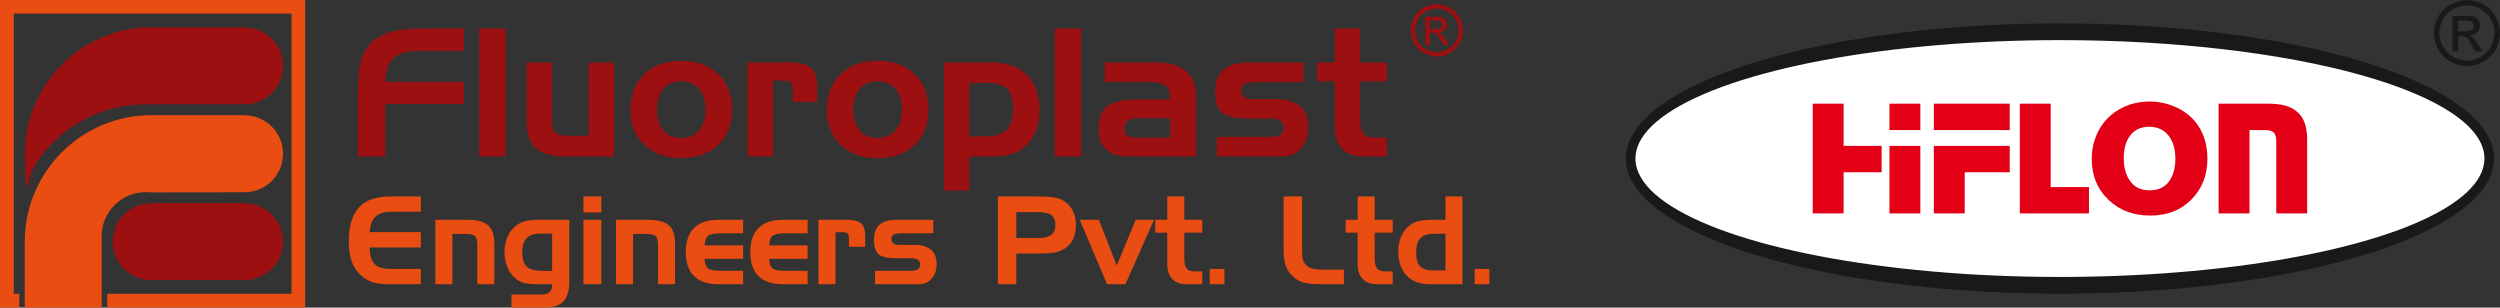 <svg width="1081" height="133" viewBox="0 0 1081 133" fill="none" xmlns="http://www.w3.org/2000/svg">
<rect x="0" y="0" width="1081" height="133" fill="#333333" stroke="none"/>
<path fill-rule="evenodd" clip-rule="evenodd" d="M890.717 10.11C940.502 10.11 988.249 16.268 1023.45 27.228C1058.66 38.189 1078.43 53.055 1078.43 68.555C1078.43 80.114 1067.42 91.414 1046.8 101.025C1026.17 110.637 996.854 118.128 962.553 122.551C928.252 126.975 890.509 128.132 854.095 125.877C817.682 123.622 784.234 118.056 757.981 109.882C731.728 101.708 713.85 91.294 706.607 79.957C699.364 68.62 703.081 56.869 717.289 46.189C731.497 35.51 755.557 26.382 786.427 19.96C817.297 13.538 853.59 10.11 890.717 10.11Z" fill="#1B1918"/>
<path fill-rule="evenodd" clip-rule="evenodd" d="M890.717 17.352C939.398 17.352 986.085 22.747 1020.51 32.349C1054.93 41.951 1074.27 54.974 1074.27 68.553C1074.27 78.68 1063.5 88.579 1043.34 96.999C1023.17 105.418 994.499 111.981 960.959 115.856C927.419 119.731 890.513 120.745 854.907 118.77C819.302 116.794 786.596 111.918 760.925 104.757C735.255 97.597 717.773 88.474 710.691 78.542C703.608 68.61 707.243 58.315 721.136 48.959C735.029 39.604 758.555 31.607 788.74 25.981C818.925 20.355 854.413 17.352 890.717 17.352Z" fill="white"/>
<path fill-rule="evenodd" clip-rule="evenodd" d="M797.178 44.828V63.078H813.622V74.479H797.178V92.277H783.821V44.828H797.178ZM830.356 63.078V92.277H817V63.078H830.356ZM830.356 44.828V56.231H817V44.828H830.356ZM869.015 63.078V74.479H849.545V92.277H836.189V63.078H869.015ZM869.015 44.828V56.231H836.189V44.828H869.015ZM886.722 44.828V80.876H903.276V92.277H873.366V44.828H886.722ZM929.309 43.891C933.612 43.891 937.635 44.792 941.415 46.595C946.519 49.063 950.177 52.789 952.376 57.796C953.776 60.989 954.479 64.654 954.479 68.783C954.479 75.797 952.17 81.634 947.539 86.298C942.958 90.913 937.051 93.213 929.81 93.213C922.589 93.213 916.633 91.008 911.931 86.605C906.948 81.93 904.457 75.975 904.457 68.747C904.457 64.275 905.478 60.135 907.519 56.338C909.791 52.066 913.208 48.803 917.741 46.537C921.155 44.841 925.021 43.962 929.309 43.891ZM929.382 54.806C925.724 54.806 922.929 56.113 920.986 58.735C919.198 61.143 918.312 64.382 918.312 68.428C918.312 72.7 919.344 76.14 921.41 78.751C923.283 81.112 926.005 82.298 929.554 82.298C933.406 82.298 936.274 80.876 938.17 78.026C939.812 75.547 940.625 72.451 940.625 68.747C940.625 64.228 939.531 60.728 937.354 58.249C935.411 56.006 932.749 54.853 929.382 54.806ZM959.327 44.828H980.378C983.488 44.828 986.041 45.088 988.034 45.623C990.028 46.156 991.741 47.048 993.2 48.27C994.719 49.538 995.824 51.163 996.541 53.121C997.258 55.081 997.612 57.513 997.612 60.431V92.277H984.255V61.096C984.255 59.245 983.878 57.963 983.111 57.275C982.357 56.575 980.985 56.231 978.98 56.231H972.684V92.277H959.327V44.828Z" fill="#E30016"/>
<path fill-rule="evenodd" clip-rule="evenodd" d="M1066.72 0C1069.12 0 1071.46 0.614 1073.75 1.842C1076.03 3.077 1077.81 4.836 1079.09 7.131C1080.36 9.419 1081 11.812 1081 14.3C1081 16.763 1080.37 19.129 1079.11 21.399C1077.86 23.674 1076.09 25.439 1073.83 26.694C1071.56 27.954 1069.2 28.581 1066.72 28.581C1064.24 28.581 1061.87 27.954 1059.61 26.694C1057.34 25.439 1055.57 23.674 1054.31 21.399C1053.05 19.129 1052.42 16.763 1052.42 14.3C1052.42 11.812 1053.06 9.419 1054.34 7.131C1055.62 4.836 1057.4 3.077 1059.69 1.842C1061.97 0.614 1064.32 0 1066.72 0ZM1066.72 2.366C1064.71 2.366 1062.76 2.883 1060.86 3.911C1058.96 4.939 1057.47 6.413 1056.4 8.32C1055.32 10.234 1054.79 12.225 1054.79 14.3C1054.79 16.356 1055.32 18.328 1056.37 20.216C1057.42 22.104 1058.9 23.577 1060.79 24.631C1062.69 25.685 1064.66 26.215 1066.72 26.215C1068.78 26.215 1070.75 25.685 1072.65 24.631C1074.54 23.577 1076.01 22.104 1077.06 20.216C1078.1 18.328 1078.63 16.356 1078.63 14.3C1078.63 12.225 1078.1 10.234 1077.03 8.32C1075.96 6.413 1074.48 4.939 1072.57 3.911C1070.66 2.883 1068.71 2.366 1066.72 2.366ZM1060.45 22.194V6.82H1065.73C1067.54 6.82 1068.85 6.956 1069.65 7.241C1070.46 7.525 1071.1 8.023 1071.59 8.728C1072.07 9.439 1072.31 10.189 1072.31 10.984C1072.31 12.109 1071.9 13.085 1071.1 13.919C1070.3 14.753 1069.23 15.218 1067.91 15.322C1068.45 15.548 1068.89 15.82 1069.22 16.136C1069.84 16.744 1070.59 17.759 1071.49 19.188L1073.37 22.194H1070.33L1068.97 19.77C1067.9 17.869 1067.04 16.673 1066.38 16.195C1065.92 15.839 1065.26 15.664 1064.39 15.664H1062.93V22.194H1060.45ZM1062.93 13.544H1065.94C1067.38 13.544 1068.36 13.324 1068.89 12.898C1069.41 12.471 1069.67 11.902 1069.67 11.191C1069.67 10.738 1069.54 10.331 1069.29 9.969C1069.04 9.613 1068.69 9.342 1068.25 9.167C1067.79 8.986 1066.97 8.902 1065.75 8.902H1062.93V13.544Z" fill="#1B1918"/>
<path fill-rule="evenodd" clip-rule="evenodd" d="M46.369 127.053H126.05V5.891H5.954V127.053H8.357V133H0V0H131.948V133H46.369V127.053Z" fill="#E94D11"/>
<path fill-rule="evenodd" clip-rule="evenodd" d="M12.944 76.537C13.326 75.391 14.091 73.046 14.746 72.01C24.632 55.807 42.545 45.115 63.08 45.115L89.186 45.06H104.369C104.806 45.115 105.297 45.115 105.788 45.115C114.909 45.115 122.391 37.641 122.391 28.477C122.391 19.366 114.964 11.947 105.788 11.892L105.789 11.837H62.972V11.892C33.971 13.201 10.76 37.205 10.76 66.445C10.76 69.5 10.868 78.774 11.306 81.556L12.944 76.537Z" fill="#9D1012"/>
<path fill-rule="evenodd" clip-rule="evenodd" d="M65.374 83.192C64.61 83.138 63.844 83.084 62.971 83.084C52.54 83.084 43.965 91.649 43.965 102.068V133H10.704V104.468C10.704 74.355 35.281 49.806 65.374 49.806H105.789V49.861C114.964 49.861 122.391 57.335 122.391 66.445C122.391 75.664 114.964 83.084 105.788 83.138L65.374 83.192Z" fill="#E94D11"/>
<path fill-rule="evenodd" clip-rule="evenodd" d="M65.374 87.829H105.789V87.885C114.964 87.939 122.391 95.358 122.391 104.468C122.391 113.633 114.964 121.052 105.788 121.107H66.794C66.302 121.107 65.811 121.107 65.374 121.107C56.199 121.107 48.716 113.633 48.716 104.523C48.717 95.358 56.199 87.885 65.374 87.885V87.939V87.829Z" fill="#9D1012"/>
<path fill-rule="evenodd" clip-rule="evenodd" d="M154.708 42.208C154.708 35.153 155.141 29.988 156.019 26.685C156.885 23.383 158.367 20.684 160.465 18.602C162.615 16.469 165.487 14.888 169.079 13.86C172.659 12.832 177.131 12.318 182.48 12.318H200.576V21.956H181.484C176.331 21.956 172.594 23.023 170.246 25.143C167.899 27.263 166.693 30.681 166.614 35.397L200.576 35.436V44.996H166.614V67.664H154.708V42.208ZM218.632 67.664H207.224V12.318H218.632V67.664ZM265.536 67.664H244.91C238.839 67.664 234.446 66.482 231.745 64.13C229.044 61.766 227.693 57.988 227.693 52.797V27.045H238.603V51.935C238.603 54.647 239.088 56.446 240.045 57.358C241.002 58.258 242.916 58.708 245.788 58.708H254.587V27.045H265.536V67.664ZM284.077 47.374C284.077 51.242 284.995 54.248 286.843 56.407C288.679 58.566 291.263 59.646 294.567 59.646C297.832 59.646 300.415 58.566 302.277 56.407C304.152 54.248 305.083 51.242 305.083 47.374C305.083 43.506 304.152 40.499 302.303 38.353C300.442 36.207 297.858 35.141 294.567 35.141C291.289 35.141 288.718 36.22 286.857 38.379C285.008 40.537 284.077 43.531 284.077 47.374ZM316.569 47.374C316.569 53.747 314.59 58.836 310.629 62.64C306.683 66.443 301.346 68.345 294.633 68.345C287.932 68.345 282.582 66.443 278.583 62.627C274.583 58.81 272.59 53.722 272.59 47.374C272.59 41 274.583 35.898 278.583 32.069C282.582 28.24 287.932 26.325 294.633 26.325C301.294 26.325 306.618 28.24 310.604 32.069C314.577 35.898 316.569 41 316.569 47.374ZM323.257 27.045H341.654C345.955 27.045 348.971 27.803 350.702 29.319C352.432 30.836 353.298 33.495 353.298 37.274V44.058H342.847V38.828C342.847 37.248 342.559 36.181 341.982 35.641C341.405 35.102 340.094 34.832 338.048 34.832H334.206V67.664H323.257V27.045ZM368.968 47.374C368.968 51.242 369.886 54.248 371.734 56.407C373.57 58.566 376.154 59.646 379.458 59.646C382.723 59.646 385.306 58.566 387.168 56.407C389.043 54.248 389.974 51.242 389.974 47.374C389.974 43.506 389.043 40.499 387.194 38.353C385.332 36.207 382.749 35.141 379.458 35.141C376.179 35.141 373.61 36.22 371.747 38.379C369.899 40.537 368.968 43.531 368.968 47.374ZM401.461 47.374C401.461 53.747 399.481 58.836 395.521 62.64C391.574 66.443 386.237 68.345 379.523 68.345C372.823 68.345 367.473 66.443 363.474 62.627C359.475 58.81 357.481 53.722 357.481 47.374C357.481 41 359.475 35.898 363.474 32.069C367.473 28.24 372.823 26.325 379.523 26.325C386.184 26.325 391.508 28.24 395.494 32.069C399.467 35.898 401.461 41 401.461 47.374ZM419.176 35.821V58.965H425.863C430.282 58.965 433.429 58.052 435.265 56.215C437.114 54.39 438.032 51.344 438.032 47.078C438.032 42.953 437.192 40.049 435.501 38.366C433.809 36.67 430.872 35.821 426.702 35.821H419.176ZM408.227 27.045H429.312C435.672 27.045 440.615 28.882 444.181 32.545C447.735 36.207 449.518 41.309 449.518 47.862C449.518 50.548 449.151 53.015 448.404 55.264C447.657 57.513 446.529 59.556 445.021 61.419C443.237 63.655 441.087 65.248 438.569 66.212C436.065 67.176 432.734 67.664 428.591 67.664H419.176V82.39H408.227V27.045ZM467.469 67.664H456.062V12.318H467.469V67.664ZM492.239 59.492H505.968V51.1H493.052C490.495 51.1 488.725 51.434 487.741 52.115C486.771 52.797 486.286 53.979 486.286 55.649C486.286 57.089 486.679 58.078 487.453 58.643C488.24 59.209 489.839 59.492 492.239 59.492ZM477.684 27.045H500.12C505.784 27.045 510.046 28.317 512.917 30.861C515.789 33.419 517.219 37.196 517.219 42.208V67.664H487.78C483.663 67.664 480.49 66.649 478.274 64.619C476.058 62.575 474.956 59.697 474.956 55.958C474.956 51.332 476.229 48.029 478.785 46.012C481.329 44.007 485.565 43.005 491.479 43.005H505.889V41.99C505.889 39.574 505.168 37.878 503.726 36.901C502.27 35.924 499.687 35.436 495.976 35.436H477.684V27.045ZM526.135 59.196H549.213C551.258 59.196 552.753 58.887 553.684 58.258C554.616 57.628 555.087 56.626 555.087 55.238C555.087 53.863 554.616 52.848 553.671 52.218C552.714 51.576 551.233 51.254 549.213 51.254H539.759C534.16 51.254 530.37 50.419 528.39 48.736C526.423 47.053 525.44 44.058 525.44 39.766C525.44 35.397 526.633 32.185 529.007 30.129C531.393 28.073 535.078 27.045 540.073 27.045H563.584V35.513H544.256C541.11 35.513 539.064 35.783 538.107 36.322C537.162 36.862 536.691 37.826 536.691 39.201C536.691 40.461 537.11 41.385 537.936 41.977C538.775 42.568 540.087 42.863 541.87 42.863H551.783C556.32 42.863 559.782 43.904 562.155 45.973C564.542 48.042 565.735 51.036 565.735 54.943C565.735 58.708 564.673 61.766 562.562 64.13C560.45 66.482 557.723 67.664 554.392 67.664H526.135V59.196ZM569.419 27.045H577.142V12.318H588.092V27.045H599.657V35.141H588.092V51.55C588.092 54.557 588.616 56.651 589.665 57.821C590.714 58.99 592.55 59.568 595.159 59.568H599.657V67.664H589.665C585.627 67.664 582.519 66.572 580.368 64.375C578.218 62.177 577.142 59.029 577.142 54.943V35.141H569.419V27.045Z" fill="#9D1012"/>
<path fill-rule="evenodd" clip-rule="evenodd" d="M168.867 91.56C165.982 91.56 163.795 92.282 162.322 93.728C160.857 95.173 160.037 97.384 159.887 100.362L181.984 100.389V106.998H159.834C159.852 110.302 160.549 112.681 161.942 114.126C163.327 115.571 165.638 116.293 168.867 116.293H181.984V122.902H168.479C165.506 122.902 163.16 122.647 161.457 122.145C159.755 121.633 158.149 120.779 156.658 119.571C154.709 118.02 153.253 116.003 152.274 113.518C151.304 111.033 150.819 108.055 150.819 104.601C150.819 97.887 152.274 92.935 155.185 89.736C158.096 86.546 162.604 84.951 168.717 84.951H181.984V91.56H168.867ZM188.239 95.049H202.097C206.278 95.049 209.268 95.833 211.059 97.411C212.85 98.988 213.75 101.596 213.75 105.244V122.902H206.384V106.143C206.384 104.063 206.058 102.715 205.414 102.09C204.77 101.473 203.473 101.164 201.523 101.164H195.605V122.902H188.239V95.049ZM234.912 117.148H238.741V101.015H234.912C233.069 101.015 231.781 101.085 231.04 101.217C230.299 101.358 229.655 101.587 229.099 101.922C227.961 102.609 227.132 103.517 226.602 104.645C226.082 105.773 225.818 107.235 225.818 109.042C225.818 112.02 226.479 114.117 227.811 115.324C229.134 116.54 231.507 117.148 234.912 117.148ZM246.16 121.898C246.16 125.722 245.304 128.524 243.601 130.313C241.899 132.101 239.235 133 235.609 133H221.169V127.343H234.348C235.759 127.343 236.844 126.999 237.603 126.321C238.361 125.643 238.741 124.656 238.741 123.369V122.902H232.742C229.646 122.902 227.414 122.673 226.047 122.206C224.688 121.739 223.436 120.946 222.28 119.827C220.948 118.576 219.934 117.007 219.219 115.13C218.505 113.254 218.143 111.227 218.143 109.042C218.143 106.892 218.505 104.883 219.219 103.015C219.934 101.147 220.948 99.587 222.28 98.327C223.462 97.155 224.865 96.318 226.462 95.807C228.067 95.305 230.158 95.049 232.742 95.049H246.16V121.898ZM260.009 91.877H252.281V84.96H260.009V91.877ZM260.009 122.902H252.281V95.049H260.009V122.902ZM266.369 95.049H280.227C284.408 95.049 287.399 95.833 289.19 97.411C290.98 98.988 291.88 101.596 291.88 105.244V122.902H284.514V106.143C284.514 104.063 284.188 102.715 283.544 102.09C282.9 101.473 281.603 101.164 279.654 101.164H273.735V122.902H266.369V95.049ZM310.573 122.902C305.959 122.902 302.466 121.73 300.093 119.378C297.72 117.034 296.538 113.562 296.538 108.989C296.538 104.407 297.729 100.944 300.102 98.583C302.484 96.23 305.977 95.049 310.573 95.049H321.326V100.856H311.578C308.914 100.856 307.115 101.235 306.188 101.993C305.271 102.751 304.777 104.116 304.706 106.099H321.326V111.906H304.706C304.777 113.906 305.236 115.263 306.091 115.994C306.938 116.725 308.755 117.096 311.534 117.096H321.326V122.902H310.573ZM338.457 122.902C333.843 122.902 330.35 121.73 327.977 119.378C325.604 117.034 324.422 113.562 324.422 108.989C324.422 104.407 325.613 100.944 327.986 98.583C330.368 96.23 333.861 95.049 338.457 95.049H349.21V100.856H339.462C336.798 100.856 334.999 101.235 334.073 101.993C333.155 102.751 332.661 104.116 332.59 106.099H349.21V111.906H332.59C332.661 113.906 333.12 115.263 333.976 115.994C334.822 116.725 336.639 117.096 339.418 117.096H349.21V122.902H338.457ZM353.903 95.049H366.279C369.172 95.049 371.201 95.569 372.366 96.609C373.53 97.648 374.112 99.472 374.112 102.063V106.715H367.082V103.129C367.082 102.046 366.888 101.314 366.5 100.944C366.112 100.574 365.229 100.389 363.853 100.389H361.269V122.902H353.903V95.049ZM378.356 117.096H393.881C395.257 117.096 396.263 116.884 396.889 116.452C397.515 116.02 397.833 115.333 397.833 114.381C397.833 113.439 397.515 112.743 396.88 112.311C396.236 111.87 395.24 111.65 393.881 111.65H387.521C383.754 111.65 381.205 111.077 379.873 109.923C378.55 108.769 377.888 106.715 377.888 103.773C377.888 100.777 378.691 98.574 380.288 97.164C381.893 95.754 384.372 95.049 387.733 95.049H403.549V100.856H390.547C388.429 100.856 387.054 101.041 386.409 101.411C385.774 101.781 385.457 102.442 385.457 103.385C385.457 104.248 385.739 104.883 386.295 105.288C386.859 105.694 387.741 105.896 388.941 105.896H395.61C398.662 105.896 400.991 106.61 402.588 108.028C404.193 109.447 404.996 111.5 404.996 114.179C404.996 116.761 404.281 118.858 402.861 120.479C401.441 122.091 399.606 122.902 397.366 122.902H378.356V117.096ZM431.477 84.951H448.82C451.749 84.951 454.078 85.101 455.824 85.401C457.562 85.701 458.947 86.185 459.979 86.837C461.708 87.939 463.014 89.375 463.896 91.164C464.787 92.943 465.228 94.997 465.228 97.314C465.228 99.587 464.866 101.535 464.143 103.165C463.419 104.794 462.317 106.134 460.835 107.209C459.591 108.081 458.171 108.707 456.556 109.077C454.942 109.447 452.481 109.632 449.155 109.632H439.461V122.902H431.477V84.951ZM448.714 91.719H439.461V102.918H449.199C451.617 102.918 453.407 102.46 454.58 101.535C455.754 100.618 456.336 99.208 456.336 97.314C456.336 95.287 455.763 93.851 454.616 92.996C453.469 92.142 451.502 91.719 448.714 91.719ZM466.886 95.049H475.161L482.879 114.822L491.074 95.049H499.004L486.628 122.902H478.698L466.886 95.049ZM499.525 95.049H504.72V84.951H512.086V95.049H519.867V100.6H512.086V111.853C512.086 113.915 512.439 115.351 513.145 116.153C513.85 116.954 515.085 117.351 516.841 117.351H519.867V122.902H513.145C510.428 122.902 508.337 122.153 506.89 120.646C505.444 119.14 504.72 116.981 504.72 114.179V100.6H499.525V95.049ZM523.087 116.293H529.447V122.902H523.087V116.293ZM570.995 122.902C567.448 122.902 564.811 122.603 563.091 122.012C561.371 121.422 559.827 120.391 558.468 118.928C557.207 117.615 556.316 116.135 555.804 114.487C555.284 112.831 555.028 110.513 555.028 107.517V84.951H563.011V107.253C563.011 109.474 563.108 111.042 563.311 111.941C563.505 112.848 563.85 113.571 564.326 114.126C565.084 115.016 566.019 115.659 567.122 116.038C568.225 116.417 569.751 116.602 571.692 116.602H581.104V122.902H570.995ZM581.854 95.049H587.049V84.951H594.415V95.049H602.196V100.6H594.415V111.853C594.415 113.915 594.768 115.351 595.474 116.153C596.18 116.954 597.415 117.351 599.17 117.351H602.196V122.902H595.474C592.757 122.902 590.666 122.153 589.22 120.646C587.773 119.14 587.049 116.981 587.049 114.179V100.6H581.854V95.049ZM625.017 116.937V101.067H620.571C617.589 101.067 615.472 101.693 614.219 102.936C612.975 104.187 612.349 106.266 612.349 109.174C612.349 111.994 612.922 113.994 614.069 115.166C615.216 116.346 617.183 116.937 619.979 116.937H625.017ZM632.356 122.902H618.215C613.946 122.902 610.611 121.642 608.212 119.131C605.821 116.619 604.621 113.121 604.621 108.628C604.621 106.786 604.869 105.095 605.371 103.552C605.874 102.01 606.633 100.609 607.647 99.332C608.856 97.799 610.302 96.706 612.005 96.045C613.699 95.384 615.93 95.049 618.709 95.049H625.017V84.951H632.356V122.902ZM637.64 116.293H644V122.902H637.64V116.293Z" fill="#E94D11"/>
<path fill-rule="evenodd" clip-rule="evenodd" d="M621.277 1.855C623.173 1.855 625.021 2.339 626.83 3.309C628.633 4.283 630.042 5.671 631.049 7.482C632.055 9.288 632.56 11.176 632.56 13.14C632.56 15.084 632.065 16.951 631.069 18.742C630.078 20.538 628.684 21.931 626.896 22.921C625.103 23.916 623.234 24.41 621.277 24.41C619.321 24.41 617.447 23.916 615.659 22.921C613.866 21.931 612.472 20.538 611.476 18.742C610.474 16.951 609.979 15.084 609.979 13.14C609.979 11.176 610.485 9.288 611.496 7.482C612.507 5.671 613.917 4.283 615.726 3.309C617.528 2.339 619.383 1.855 621.277 1.855ZM621.277 3.722C619.689 3.722 618.147 4.13 616.645 4.941C615.143 5.752 613.968 6.916 613.121 8.421C612.273 9.931 611.849 11.502 611.849 13.14C611.849 14.762 612.267 16.319 613.1 17.809C613.932 19.298 615.097 20.462 616.594 21.293C618.09 22.125 619.648 22.543 621.277 22.543C622.902 22.543 624.465 22.125 625.961 21.293C627.458 20.462 628.617 19.298 629.445 17.809C630.272 16.319 630.686 14.762 630.686 13.14C630.686 11.502 630.267 9.931 629.425 8.421C628.582 6.916 627.407 5.752 625.9 4.941C624.393 4.13 622.851 3.722 621.277 3.722ZM616.323 19.37V7.237H620.496C621.926 7.237 622.958 7.344 623.596 7.569C624.235 7.793 624.741 8.186 625.124 8.742C625.502 9.304 625.691 9.895 625.691 10.523C625.691 11.411 625.374 12.181 624.741 12.839C624.107 13.497 623.265 13.865 622.217 13.946C622.646 14.125 622.994 14.339 623.249 14.589C623.739 15.069 624.337 15.87 625.047 16.997L626.528 19.37H624.133L623.055 17.457C622.207 15.956 621.528 15.013 621.007 14.635C620.649 14.354 620.123 14.217 619.434 14.217H618.284V19.37H616.323ZM618.284 12.543H620.665C621.799 12.543 622.575 12.37 622.989 12.033C623.402 11.696 623.612 11.247 623.612 10.686C623.612 10.329 623.51 10.007 623.31 9.722C623.111 9.441 622.836 9.227 622.483 9.089C622.125 8.946 621.472 8.88 620.512 8.88H618.284V12.543Z" fill="#9D1012"/>
</svg>

